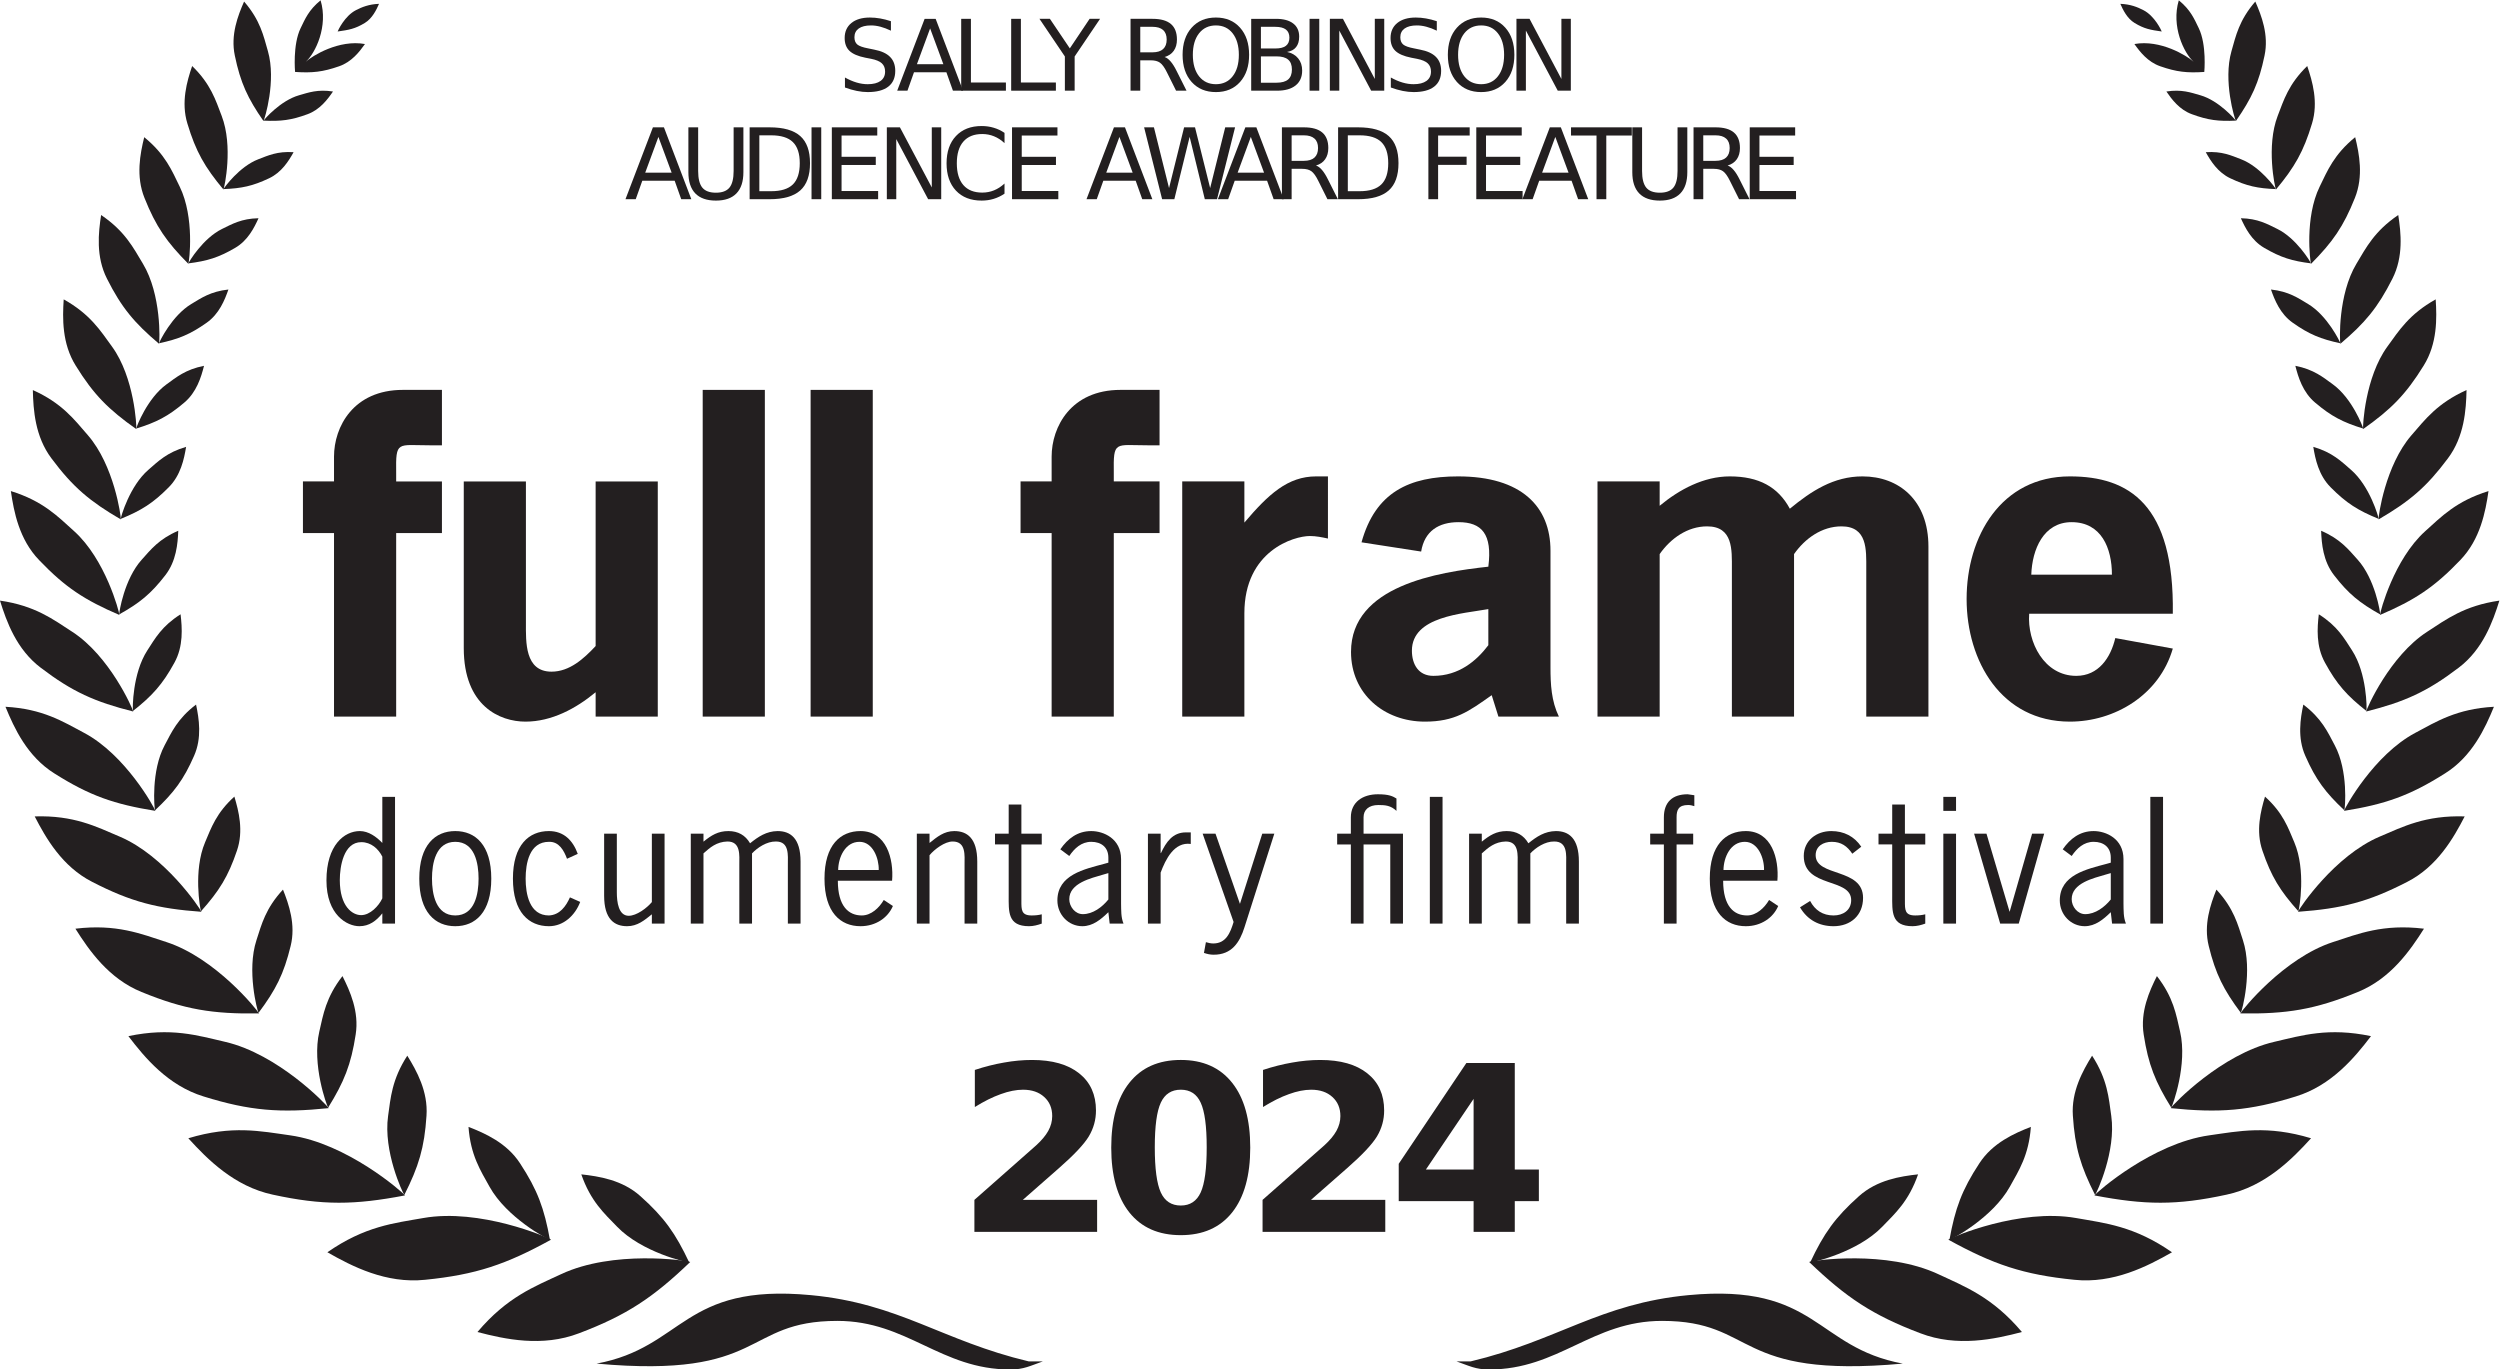 <?xml version="1.0" encoding="UTF-8" standalone="no"?>
<!-- Created with Inkscape (http://www.inkscape.org/) -->
<svg xmlns:inkscape="http://www.inkscape.org/namespaces/inkscape" xmlns:sodipodi="http://sodipodi.sourceforge.net/DTD/sodipodi-0.dtd" xmlns="http://www.w3.org/2000/svg" xmlns:svg="http://www.w3.org/2000/svg" version="1.1" id="svg2" width="338.08" height="185.2" viewBox="0 0 338.08 185.2" sodipodi:docname="2024_Laurel_AudienceAwardFeature.eps">
  <defs id="defs6"></defs>
  <g id="g8" inkscape:groupmode="layer" inkscape:label="ink_ext_XXXXXX" transform="matrix(1.333,0,0,-1.333,0,185.2)">
    <g id="g10" transform="scale(0.1)">
      <path d="M 448.344,848.535 H 401.91 V 662.363 h -63.058 v 186.172 h -31.524 v 52.403 h 31.524 v 25.136 c 0,30.246 19.601,67.735 69.875,67.735 h 39.617 V 937.578 H 436.84 c -34.082,0 -35.36,5.11 -34.93,-28.113 v -8.527 h 46.434 v -52.403" style="fill:#231f20;fill-opacity:1;fill-rule:nonzero;stroke:none" id="path12"></path>
      <path d="m 604.262,687.07 c -20.024,-16.609 -44.735,-29.812 -71.149,-29.812 -25.988,0 -62.625,15.762 -62.625,74.551 v 169.129 h 63.051 V 757.375 c 0,-19.18 -1.277,-49.426 25.988,-49.426 18.321,0 32.801,13.203 44.735,25.989 v 167 h 63.047 V 662.363 h -63.047 v 24.707" style="fill:#231f20;fill-opacity:1;fill-rule:nonzero;stroke:none" id="path14"></path>
      <path d="m 775.934,662.363 h -63.051 v 331.446 h 63.051 V 662.363" style="fill:#231f20;fill-opacity:1;fill-rule:nonzero;stroke:none" id="path16"></path>
      <path d="M 885.41,662.363 H 822.359 V 993.809 H 885.41 V 662.363" style="fill:#231f20;fill-opacity:1;fill-rule:nonzero;stroke:none" id="path18"></path>
      <path d="m 1176.36,848.535 h -46.43 V 662.363 h -63.06 v 186.172 h -31.52 v 52.403 h 31.52 v 25.136 c 0,30.246 19.6,67.735 69.87,67.735 h 39.62 v -56.231 h -11.5 c -34.08,0 -35.36,5.11 -34.93,-28.113 v -8.527 h 46.43 v -52.403" style="fill:#231f20;fill-opacity:1;fill-rule:nonzero;stroke:none" id="path20"></path>
      <path d="m 1262.41,859.191 c 24.28,28.543 43.88,46.864 72.84,46.864 h 11.94 V 843 c -5.97,1.277 -11.94,2.559 -18.32,2.559 -16.19,0 -66.46,-14.914 -66.46,-78.391 V 662.363 h -63.05 v 238.575 h 63.05 v -41.747" style="fill:#231f20;fill-opacity:1;fill-rule:nonzero;stroke:none" id="path22"></path>
      <path d="m 1509.91,771.426 c -25.98,-4.688 -77.54,-7.235 -77.54,-42.176 0,-14.055 6.82,-25.559 21.73,-25.559 25.99,0 43.88,15.332 55.81,31.094 z m 3.41,-87.332 c -23.44,-16.614 -37.49,-26.836 -67.74,-26.836 -41.32,0 -74.98,28.113 -74.98,70.711 0,67.316 88.61,80.949 139.31,86.484 4.26,33.235 -6.81,45.168 -30.25,45.168 -20.02,0 -34.5,-8.957 -37.91,-29.824 l -60.5,9.375 c 14.06,50.691 48.14,66.883 97.99,66.883 64.32,0 93.72,-30.672 93.72,-75.41 V 712.207 c 0,-17.039 0.85,-34.082 8.52,-49.844 h -61.34 l -6.82,21.731" style="fill:#231f20;fill-opacity:1;fill-rule:nonzero;stroke:none" id="path24"></path>
      <path d="m 1683.72,876.23 c 20.02,16.614 44.73,29.825 71.14,29.825 29.4,0 49,-10.653 60.92,-32.801 21.73,17.891 44.31,32.801 73.71,32.801 37.06,0 66.89,-24.285 66.89,-71.153 V 662.363 h -63.06 v 150.391 c 0,18.742 1.28,42.598 -25.14,42.598 -20.02,0 -37.06,-12.352 -48.13,-28.114 V 662.363 h -63.06 v 150.391 c 0,18.742 1.28,42.598 -25.13,42.598 -20.02,0 -37.07,-12.352 -48.14,-28.114 V 662.363 h -63.06 v 238.575 h 63.06 V 876.23" style="fill:#231f20;fill-opacity:1;fill-rule:nonzero;stroke:none" id="path26"></path>
      <path d="m 2142.53,806.359 c 0,26.844 -10.65,53.262 -40.9,53.262 -28.54,0 -40.05,-27.695 -40.9,-53.262 z m -83.94,-39.621 c -2.13,-28.965 15.35,-63.047 47.72,-63.047 22.59,0 34.94,18.321 39.63,38.34 l 58.36,-10.652 c -13.64,-47.285 -59.22,-74.121 -104.38,-74.121 -69.44,0 -104.8,61.347 -104.8,124.394 0,63.477 34.94,124.403 104.8,124.403 60.07,0 106.09,-28.543 104.38,-139.317 h -145.71" style="fill:#231f20;fill-opacity:1;fill-rule:nonzero;stroke:none" id="path28"></path>
      <path d="m 387.867,520.285 c -3.965,7.93 -11.402,14.707 -21.32,14.707 -18.012,0 -21.813,-24.785 -21.813,-38.508 0,-26.765 12.727,-35.527 21.653,-35.527 9.086,0 17.847,9.258 21.48,17.023 z m 0,60.645 h 12.891 V 452.363 h -12.891 v 10.41 c -6.113,-7.597 -13.219,-13.054 -23.301,-13.054 -12.394,0 -33.378,11.406 -33.378,46.445 0,35.859 18.175,50.066 33.875,50.066 8.761,0 16.855,-5.781 22.804,-12.058 v 46.758" style="fill:#231f20;fill-opacity:1;fill-rule:nonzero;stroke:none" id="path30"></path>
      <path d="m 485.512,497.98 c 0,15.528 -3.797,37.344 -23.633,37.344 -19.828,0 -23.625,-21.816 -23.625,-37.344 0,-15.539 3.797,-37.355 23.625,-37.355 19.836,0 23.633,21.816 23.633,37.355 z m -60.153,0 c 0,34.208 16.2,48.25 36.52,48.25 20.328,0 36.523,-14.042 36.523,-48.25 0,-34.21 -16.195,-48.261 -36.523,-48.261 -20.32,0 -36.52,14.051 -36.52,48.261" style="fill:#231f20;fill-opacity:1;fill-rule:nonzero;stroke:none" id="path32"></path>
      <path d="m 575.23,518.137 c -3.14,8.426 -8.097,17.519 -18.343,17.187 -19.832,0 -23.629,-21.816 -23.629,-37.344 0,-15.539 3.797,-37.355 23.629,-37.355 11.074,0.5 17.351,9.426 21.316,18.352 l 10.41,-4.629 c -5.289,-13.887 -17.019,-24.629 -31.726,-24.629 -20.328,0 -36.52,14.051 -36.52,48.261 0,34.208 16.192,48.25 36.52,48.25 15.039,0 24.289,-9.421 29.25,-23.132 l -10.907,-4.961" style="fill:#231f20;fill-opacity:1;fill-rule:nonzero;stroke:none" id="path34"></path>
      <path d="m 661.309,543.586 h 12.89 v -91.223 h -12.89 v 9.426 c -7.602,-6.113 -14.707,-12.07 -25.118,-12.07 -12.89,0 -23.3,7.109 -23.3,30.906 v 62.961 h 12.886 v -59.66 c 0,-9.578 1.657,-23.633 12.067,-23.633 7.933,0 18.344,7.773 23.465,13.887 v 69.406" style="fill:#231f20;fill-opacity:1;fill-rule:nonzero;stroke:none" id="path36"></path>
      <path d="m 713.676,452.363 h -12.883 v 91.223 h 12.883 v -8.098 c 7.933,6.446 14.715,10.742 25.289,10.742 9.746,0 17.183,-4.128 21.976,-12.39 8.43,6.777 16.524,12.226 27.926,12.39 12.891,0 23.301,-7.109 23.301,-30.906 v -62.961 h -12.887 v 59.66 c 0,9.59 1.653,23.633 -12.062,23.633 -9.422,0.164 -18.84,-6.281 -24.293,-12.062 v -71.231 h -12.891 v 59.66 c 0,9.59 1.649,23.633 -12.066,23.633 -11.071,-0.332 -17.68,-6.113 -24.293,-12.062 v -71.231" style="fill:#231f20;fill-opacity:1;fill-rule:nonzero;stroke:none" id="path38"></path>
      <path d="m 891.465,506.738 c 0.328,11.731 -5.953,28.586 -19.5,28.586 -14.543,0 -21.481,-15.703 -21.649,-28.586 z m -41.481,-10.906 c 0,-26.113 11.075,-35.207 24.293,-35.207 9.586,0 17.68,7.773 22.309,15.703 l 9.254,-6.113 c -4.957,-11.738 -17.188,-20.496 -32.887,-20.496 -20.32,0 -36.515,14.051 -36.515,48.261 0,34.208 16.195,48.25 36.515,48.25 26.277,0 33.879,-28.093 32.063,-50.398 h -55.032" style="fill:#231f20;fill-opacity:1;fill-rule:nonzero;stroke:none" id="path40"></path>
      <path d="m 943.004,452.363 h -12.887 v 91.223 h 12.887 v -9.414 c 7.601,6.113 14.711,12.058 25.121,12.058 12.887,0 23.301,-7.109 23.301,-30.906 v -62.961 h -12.891 v 59.66 c 0,9.59 1.653,23.633 -12.066,23.633 -7.93,0 -18.34,-7.765 -23.465,-13.886 v -69.407" style="fill:#231f20;fill-opacity:1;fill-rule:nonzero;stroke:none" id="path42"></path>
      <path d="m 1036.19,543.586 h 20.66 v -10.91 h -20.66 v -57.344 c 0,-8.914 -0.16,-14.707 10.42,-14.707 3.63,0 7.1,0.332 10.24,1.164 v -9.426 c -4.13,-1.484 -8.43,-2.644 -12.89,-2.644 -21.81,0 -20.65,14.715 -20.65,31.406 v 51.551 h -13.89 v 10.91 h 13.89 v 29.578 h 12.88 v -29.578" style="fill:#231f20;fill-opacity:1;fill-rule:nonzero;stroke:none" id="path44"></path>
      <path d="m 1119.31,502.109 c -12.23,-3.64 -34.54,-8.593 -34.54,-24.949 0,-7.609 5.95,-15.207 13.71,-15.207 10.25,0 19.67,7.102 25.95,14.875 v 26.766 z m 6.44,-49.746 -1.32,11.575 c -7.44,-7.278 -15.7,-14.219 -26.44,-14.219 -14.05,0 -25.28,11.738 -25.28,26.113 0,26.113 27.43,31.727 47.59,37.188 l 4.13,1.152 v 5.125 c 0,10.41 -7.11,16.027 -17.35,16.027 -10.08,0 -17.03,-6.613 -22.31,-14.375 l -9.09,6.778 c 7.6,10.898 17.51,18.503 31.4,18.503 12.39,0 30.24,-7.605 30.24,-28.425 v -45.274 c 0.16,-6.777 -0.17,-13.722 2.47,-20.168 h -14.04" style="fill:#231f20;fill-opacity:1;fill-rule:nonzero;stroke:none" id="path46"></path>
      <path d="m 1177.46,523.918 h 0.33 c 5.12,10.906 11.73,20.984 25.28,20.984 h 4.96 v -11.726 c -16.86,2.312 -25.62,-15.86 -30.57,-29.082 v -51.731 h -12.89 v 91.223 h 12.89 v -19.668" style="fill:#231f20;fill-opacity:1;fill-rule:nonzero;stroke:none" id="path48"></path>
      <path d="m 1262.55,448.73 c -4.96,-15.703 -13.05,-27.929 -31.23,-27.929 -3.63,0 -6.45,0.664 -9.92,1.816 l 1.99,10.91 c 2.31,-0.664 4.79,-1.32 7.44,-1.32 13.05,0 17.34,10.91 20.65,21.809 l -31.4,89.57 h 13.05 l 24.79,-71.223 22.64,71.223 h 12.23 l -30.24,-94.856" style="fill:#231f20;fill-opacity:1;fill-rule:nonzero;stroke:none" id="path50"></path>
      <path d="m 1423.31,452.363 h -12.89 v 80.313 h -27.1 v -80.313 h -12.89 v 80.313 h -13.89 v 10.91 h 13.89 v 16.523 c 0,15.536 12.06,23.465 27.43,23.465 11.24,0 15.04,-1.98 18.84,-4.297 v -12.558 c -5.78,5.461 -11.24,5.949 -18.34,5.949 -9.76,0 -15.04,-4.953 -15.04,-12.395 v -16.687 h 39.99 v -91.223" style="fill:#231f20;fill-opacity:1;fill-rule:nonzero;stroke:none" id="path52"></path>
      <path d="m 1463.45,452.363 h -12.89 V 580.93 h 12.89 V 452.363" style="fill:#231f20;fill-opacity:1;fill-rule:nonzero;stroke:none" id="path54"></path>
      <path d="m 1503.27,452.363 h -12.89 v 91.223 h 12.89 v -8.098 c 7.93,6.446 14.71,10.742 25.28,10.742 9.76,0 17.19,-4.128 21.99,-12.39 8.42,6.777 16.52,12.226 27.93,12.39 12.89,0 23.3,-7.109 23.3,-30.906 v -62.961 h -12.89 v 59.66 c 0,9.59 1.65,23.633 -12.07,23.633 -9.42,0.164 -18.84,-6.281 -24.29,-12.062 v -71.231 h -12.89 v 59.66 c 0,9.59 1.65,23.633 -12.06,23.633 -11.08,-0.332 -17.69,-6.113 -24.3,-12.062 v -71.231" style="fill:#231f20;fill-opacity:1;fill-rule:nonzero;stroke:none" id="path56"></path>
      <path d="m 1717.73,532.676 h -16.85 v -80.313 h -12.89 v 80.313 h -13.89 v 10.91 h 13.89 v 16.523 c 0,15.536 8.76,23.465 24.12,23.465 l 6.78,-0.984 v -11.074 c -1.99,0.664 -4.13,1.152 -6.28,1.152 -9.75,0 -11.73,-4.953 -11.73,-12.395 v -16.687 h 16.85 v -10.91" style="fill:#231f20;fill-opacity:1;fill-rule:nonzero;stroke:none" id="path58"></path>
      <path d="m 1789.6,506.738 c 0.33,11.731 -5.95,28.586 -19.49,28.586 -14.55,0 -21.49,-15.703 -21.65,-28.586 z m -41.47,-10.906 c 0,-26.113 11.07,-35.207 24.29,-35.207 9.58,0 17.68,7.773 22.31,15.703 l 9.25,-6.113 c -4.96,-11.738 -17.18,-20.496 -32.89,-20.496 -20.32,0 -36.52,14.051 -36.52,48.261 0,34.208 16.2,48.25 36.52,48.25 26.28,0 33.88,-28.093 32.06,-50.398 h -55.02" style="fill:#231f20;fill-opacity:1;fill-rule:nonzero;stroke:none" id="path60"></path>
      <path d="m 1879.15,523.262 c -5.12,7.597 -11.23,12.062 -20.82,12.062 -8.43,0 -16.36,-4.297 -16.36,-13.554 0,-22.305 48.09,-12.559 48.09,-43.293 0,-17.852 -12.73,-28.758 -29.91,-28.758 -14.71,0 -26.61,6.445 -34.05,19.168 l 10.25,6.445 c 4.96,-9.414 12.89,-14.707 23.8,-14.707 9.42,0 17.85,5.129 17.85,15.539 0,22.969 -48.09,12.059 -48.09,44.785 0,15.692 12.88,25.281 27.92,25.281 12.73,0 23.3,-5.292 30.41,-15.867 l -9.09,-7.101" style="fill:#231f20;fill-opacity:1;fill-rule:nonzero;stroke:none" id="path62"></path>
      <path d="m 1932.52,543.586 h 20.65 v -10.91 h -20.65 v -57.344 c 0,-8.914 -0.17,-14.707 10.41,-14.707 3.63,0 7.1,0.332 10.24,1.164 v -9.426 c -4.13,-1.484 -8.42,-2.644 -12.89,-2.644 -21.81,0 -20.65,14.715 -20.65,31.406 v 51.551 h -13.89 v 10.91 h 13.89 v 29.578 h 12.89 v -29.578" style="fill:#231f20;fill-opacity:1;fill-rule:nonzero;stroke:none" id="path64"></path>
      <path d="m 1984.39,452.363 h -12.89 v 91.223 h 12.89 z m 0,114.356 h -12.89 v 14.211 h 12.89 v -14.211" style="fill:#231f20;fill-opacity:1;fill-rule:nonzero;stroke:none" id="path66"></path>
      <path d="m 2048.01,452.363 h -18.84 l -26.45,91.223 h 12.56 l 23.47,-79.316 22.81,79.316 h 12.23 l -25.78,-91.223" style="fill:#231f20;fill-opacity:1;fill-rule:nonzero;stroke:none" id="path68"></path>
      <path d="m 2136.24,502.109 c -12.23,-3.64 -34.53,-8.593 -34.53,-24.949 0,-7.609 5.95,-15.207 13.71,-15.207 10.24,0 19.67,7.102 25.95,14.875 v 26.766 z m 6.45,-49.746 -1.32,11.575 c -7.44,-7.278 -15.71,-14.219 -26.45,-14.219 -14.04,0 -25.28,11.738 -25.28,26.113 0,26.113 27.43,31.727 47.6,37.188 l 4.13,1.152 v 5.125 c 0,10.41 -7.11,16.027 -17.36,16.027 -10.07,0 -17.02,-6.613 -22.3,-14.375 l -9.09,6.778 c 7.59,10.898 17.52,18.503 31.39,18.503 12.4,0 30.25,-7.605 30.25,-28.425 v -45.274 c 0.16,-6.777 -0.17,-13.722 2.48,-20.168 h -14.05" style="fill:#231f20;fill-opacity:1;fill-rule:nonzero;stroke:none" id="path70"></path>
      <path d="M 2194.39,452.363 H 2181.5 V 580.93 h 12.89 V 452.363" style="fill:#231f20;fill-opacity:1;fill-rule:nonzero;stroke:none" id="path72"></path>
      <g id="g74" transform="scale(10)">
        <g aria-label="SALLY ROBINSON AUDIENCE AWARD FEATURE" transform="matrix(1,0,0,-1,85.032,129.734)" id="text80" style="font-size:10px;font-family:NewsGothicStd;-inkscape-font-specification:NewsGothicStd;fill:#231f20">
          <path d="m 5.352,-7.051 v 0.962 Q 4.79,-6.357 4.292,-6.489 3.794,-6.621 3.33,-6.621 q -0.806,0 -1.245,0.312 -0.435,0.312 -0.435,0.889 0,0.483 0.288,0.732 0.293,0.244 1.104,0.396 l 0.596,0.122 q 1.104,0.21 1.626,0.742 0.527,0.527 0.527,1.416 0,1.06 -0.713,1.606 -0.708,0.547 -2.08,0.547 -0.518,0 -1.104,-0.117 -0.581,-0.117 -1.206,-0.347 V -1.338 q 0.601,0.337 1.177,0.508 0.576,0.171 1.133,0.171 0.845,0 1.304,-0.332 0.459,-0.332 0.459,-0.947 0,-0.537 -0.332,-0.84 -0.327,-0.303 -1.079,-0.454 l -0.601,-0.117 q -1.104,-0.22 -1.597,-0.688 -0.493,-0.469 -0.493,-1.304 0,-0.967 0.679,-1.523 0.684,-0.557 1.88,-0.557 0.513,0 1.045,0.093 0.532,0.093 1.089,0.278 z" id="path220"></path>
          <path d="M 9.328,-6.318 7.99,-2.69 h 2.681 z M 8.771,-7.29 H 9.889 L 12.668,0 h -1.025 L 10.978,-1.87 H 7.692 L 7.028,0 H 5.988 Z" id="path222"></path>
          <path d="m 12.481,-7.29 h 0.986 v 6.46 h 3.55 V 0 h -4.536 z" id="path224"></path>
          <path d="m 17.551,-7.29 h 0.986 v 6.46 h 3.55 V 0 h -4.536 z" id="path226"></path>
          <path d="m 20.42,-7.29 h 1.06 l 2.021,2.998 2.007,-2.998 h 1.06 l -2.578,3.818 V 0 h -0.991 v -3.472 z" id="path228"></path>
          <path d="m 33.118,-3.418 q 0.317,0.107 0.615,0.459 0.303,0.352 0.605,0.967 L 35.34,0 H 34.28 L 33.348,-1.87 Q 32.986,-2.603 32.644,-2.842 32.308,-3.081 31.722,-3.081 H 30.647 V 0 h -0.986 v -7.29 h 2.227 q 1.25,0 1.865,0.522 0.615,0.522 0.615,1.577 0,0.688 -0.322,1.143 -0.317,0.454 -0.928,0.63 z m -2.471,-3.062 v 2.588 h 1.24 q 0.713,0 1.074,-0.327 0.366,-0.332 0.366,-0.972 0,-0.64 -0.366,-0.962 -0.361,-0.327 -1.074,-0.327 z" id="path230"></path>
          <path d="m 38.32,-6.621 q -1.074,0 -1.709,0.801 -0.63,0.801 -0.63,2.183 0,1.377 0.63,2.178 0.635,0.801 1.709,0.801 1.074,0 1.699,-0.801 0.63,-0.801 0.63,-2.178 0,-1.382 -0.63,-2.183 -0.625,-0.801 -1.699,-0.801 z m 0,-0.801 q 1.533,0 2.451,1.03 0.918,1.025 0.918,2.754 0,1.724 -0.918,2.754 -0.918,1.025 -2.451,1.025 -1.538,0 -2.461,-1.025 -0.918,-1.025 -0.918,-2.754 0,-1.729 0.918,-2.754 0.923,-1.03 2.461,-1.03 z" id="path232"></path>
          <path d="m 42.887,-3.481 v 2.671 h 1.582 q 0.796,0 1.177,-0.327 0.386,-0.332 0.386,-1.011 0,-0.684 -0.386,-1.006 -0.381,-0.327 -1.177,-0.327 z m 0,-2.998 v 2.197 h 1.46 q 0.723,0 1.074,-0.269 0.356,-0.273 0.356,-0.83 0,-0.552 -0.356,-0.825 -0.352,-0.273 -1.074,-0.273 z m -0.986,-0.811 h 2.52 q 1.128,0 1.738,0.469 0.61,0.469 0.61,1.333 0,0.669 -0.312,1.064 -0.312,0.396 -0.918,0.493 0.728,0.156 1.128,0.654 0.405,0.493 0.405,1.235 0,0.977 -0.664,1.509 Q 45.744,0 44.518,0 h -2.617 z" id="path234"></path>
          <path d="m 47.821,-7.29 h 0.986 V 0 h -0.986 z" id="path236"></path>
          <path d="m 49.881,-7.29 h 1.328 l 3.232,6.099 v -6.099 h 0.957 V 0 H 54.071 L 50.838,-6.099 V 0 h -0.957 z" id="path238"></path>
          <path d="m 60.731,-7.051 v 0.962 q -0.562,-0.269 -1.06,-0.4 -0.498,-0.132 -0.962,-0.132 -0.806,0 -1.245,0.312 -0.435,0.312 -0.435,0.889 0,0.483 0.288,0.732 0.293,0.244 1.104,0.396 l 0.596,0.122 q 1.104,0.21 1.626,0.742 0.527,0.527 0.527,1.416 0,1.06 -0.713,1.606 -0.708,0.547 -2.08,0.547 -0.518,0 -1.104,-0.117 -0.581,-0.117 -1.206,-0.347 V -1.338 q 0.601,0.337 1.177,0.508 0.576,0.171 1.133,0.171 0.845,0 1.304,-0.332 0.459,-0.332 0.459,-0.947 0,-0.537 -0.332,-0.84 -0.327,-0.303 -1.079,-0.454 l -0.601,-0.117 q -1.104,-0.22 -1.597,-0.688 -0.493,-0.469 -0.493,-1.304 0,-0.967 0.679,-1.523 0.684,-0.557 1.88,-0.557 0.513,0 1.045,0.093 0.532,0.093 1.089,0.278 z" id="path240"></path>
          <path d="m 65.23,-6.621 q -1.074,0 -1.709,0.801 -0.63,0.801 -0.63,2.183 0,1.377 0.63,2.178 0.635,0.801 1.709,0.801 1.074,0 1.699,-0.801 0.63,-0.801 0.63,-2.178 0,-1.382 -0.63,-2.183 -0.625,-0.801 -1.699,-0.801 z m 0,-0.801 q 1.533,0 2.451,1.03 0.918,1.025 0.918,2.754 0,1.724 -0.918,2.754 -0.918,1.025 -2.451,1.025 -1.538,0 -2.461,-1.025 -0.918,-1.025 -0.918,-2.754 0,-1.729 0.918,-2.754 0.923,-1.03 2.461,-1.03 z" id="path242"></path>
          <path d="m 68.811,-7.29 h 1.328 l 3.232,6.099 v -6.099 h 0.957 V 0 H 73.001 L 69.768,-6.099 V 0 h -0.957 z" id="path244"></path>
          <path d="m -18.237,4.689 -1.338,3.628 h 2.681 z m -0.557,-0.972 h 1.118 l 2.778,7.29 h -1.025 L -16.586,9.138 h -3.286 L -20.537,11.008 h -1.04 z" id="path246"></path>
          <path d="m -15.196,3.718 h 0.991 v 4.429 q 0,1.172 0.425,1.689 0.425,0.513 1.377,0.513 0.947,0 1.372,-0.513 0.425,-0.518 0.425,-1.689 V 3.718 h 0.991 v 4.551 q 0,1.426 -0.708,2.153 -0.703,0.728 -2.08,0.728 -1.382,0 -2.09,-0.728 -0.703,-0.728 -0.703,-2.153 z" id="path248"></path>
          <path d="m -7.997,4.528 v 5.669 h 1.191 q 1.509,0 2.207,-0.684 0.703,-0.684 0.703,-2.158 0,-1.465 -0.703,-2.144 Q -5.297,4.528 -6.806,4.528 Z M -8.983,3.718 h 2.026 q 2.119,0 3.11,0.884 0.991,0.879 0.991,2.754 0,1.885 -0.996,2.769 -0.996,0.884 -3.105,0.884 h -2.026 z" id="path250"></path>
          <path d="m -2.703,3.718 h 0.986 V 11.008 h -0.986 z" id="path252"></path>
          <path d="M -0.643,3.718 H 3.966 V 4.548 H 0.343 V 6.706 H 3.815 V 7.536 H 0.343 V 10.178 H 4.054 V 11.008 h -4.697 z" id="path254"></path>
          <path d="m 4.937,3.718 h 1.328 L 9.497,9.816 V 3.718 H 10.454 V 11.008 H 9.126 L 5.894,4.909 V 11.008 H 4.937 Z" id="path256"></path>
          <path d="m 16.876,4.279 v 1.04 Q 16.378,4.855 15.811,4.626 15.25,4.396 14.615,4.396 q -1.25,0 -1.914,0.767 -0.664,0.762 -0.664,2.207 0,1.44 0.664,2.207 0.664,0.762 1.914,0.762 0.635,0 1.196,-0.229 0.566,-0.229 1.064,-0.693 v 1.03 q -0.518,0.352 -1.099,0.527 -0.576,0.176 -1.221,0.176 -1.655,0 -2.607,-1.011 -0.952,-1.016 -0.952,-2.769 0,-1.758 0.952,-2.769 0.952,-1.016 2.607,-1.016 0.654,0 1.23,0.176 0.581,0.171 1.089,0.518 z" id="path258"></path>
          <path d="m 17.637,3.718 h 4.609 v 0.83 h -3.623 v 2.158 h 3.472 v 0.83 h -3.472 v 2.642 h 3.711 V 11.008 h -4.697 z" id="path260"></path>
          <path d="m 28.533,4.689 -1.338,3.628 h 2.681 z M 27.977,3.718 h 1.118 L 31.873,11.008 H 30.848 L 30.184,9.138 H 26.898 L 26.233,11.008 h -1.04 z" id="path262"></path>
          <path d="m 31.037,3.718 h 0.996 l 1.533,6.162 1.528,-6.162 h 1.108 L 37.737,9.88 39.265,3.718 h 1.001 L 38.435,11.008 H 37.195 L 35.656,4.68 34.104,11.008 h -1.24 z" id="path264"></path>
          <path d="m 41.863,4.689 -1.338,3.628 h 2.681 z M 41.307,3.718 h 1.118 L 45.203,11.008 H 44.178 L 43.514,9.138 H 40.228 L 39.563,11.008 h -1.04 z" id="path266"></path>
          <path d="m 48.474,7.59 q 0.317,0.107 0.615,0.459 0.303,0.352 0.605,0.967 L 50.695,11.008 h -1.06 L 48.703,9.138 Q 48.342,8.405 48,8.166 47.663,7.927 47.077,7.927 H 46.003 V 11.008 H 45.017 V 3.718 h 2.227 q 1.25,0 1.865,0.522 0.615,0.522 0.615,1.577 0,0.688 -0.322,1.143 -0.317,0.454 -0.928,0.63 z M 46.003,4.528 v 2.588 h 1.24 q 0.713,0 1.074,-0.327 0.366,-0.332 0.366,-0.972 0,-0.64 -0.366,-0.962 Q 47.956,4.528 47.243,4.528 Z" id="path268"></path>
          <path d="m 51.703,4.528 v 5.669 h 1.191 q 1.509,0 2.207,-0.684 0.703,-0.684 0.703,-2.158 0,-1.465 -0.703,-2.144 Q 54.403,4.528 52.894,4.528 Z M 50.717,3.718 h 2.026 q 2.119,0 3.11,0.884 0.991,0.879 0.991,2.754 0,1.885 -0.996,2.769 -0.996,0.884 -3.105,0.884 h -2.026 z" id="path270"></path>
          <path d="M 59.877,3.718 H 64.066 V 4.548 H 60.863 V 6.696 H 63.754 V 7.526 H 60.863 V 11.008 h -0.986 z" id="path272"></path>
          <path d="m 64.737,3.718 h 4.609 v 0.83 h -3.623 v 2.158 h 3.472 v 0.83 h -3.472 V 10.178 H 69.434 V 11.008 h -4.697 z" id="path274"></path>
          <path d="m 72.753,4.689 -1.338,3.628 h 2.681 z M 72.197,3.718 h 1.118 l 2.778,7.29 h -1.025 L 74.404,9.138 H 71.118 L 70.453,11.008 h -1.04 z" id="path276"></path>
          <path d="m 74.346,3.718 h 6.167 V 4.548 H 77.925 V 11.008 H 76.934 V 4.548 h -2.588 z" id="path278"></path>
          <path d="m 80.564,3.718 h 0.991 v 4.429 q 0,1.172 0.425,1.689 0.425,0.513 1.377,0.513 0.947,0 1.372,-0.513 Q 85.154,9.318 85.154,8.146 V 3.718 h 0.991 v 4.551 q 0,1.426 -0.708,2.153 -0.703,0.728 -2.08,0.728 -1.382,0 -2.09,-0.728 -0.703,-0.728 -0.703,-2.153 z" id="path280"></path>
          <path d="m 90.234,7.59 q 0.317,0.107 0.615,0.459 0.303,0.352 0.605,0.967 L 92.455,11.008 H 91.396 L 90.463,9.138 Q 90.102,8.405 89.76,8.166 89.423,7.927 88.837,7.927 H 87.763 V 11.008 H 86.777 V 3.718 h 2.227 q 1.25,0 1.865,0.522 0.615,0.522 0.615,1.577 0,0.688 -0.322,1.143 -0.317,0.454 -0.928,0.63 z M 87.763,4.528 v 2.588 h 1.24 q 0.713,0 1.074,-0.327 0.366,-0.332 0.366,-0.972 0,-0.64 -0.366,-0.962 -0.361,-0.327 -1.074,-0.327 z" id="path282"></path>
          <path d="m 92.477,3.718 h 4.609 v 0.83 h -3.623 v 2.158 h 3.472 v 0.83 h -3.472 v 2.642 h 3.711 V 11.008 h -4.697 z" id="path284"></path>
        </g>
      </g>
      <path d="m 410.813,176.602 c -2.852,3.789 -58.926,52.859 -116.465,60.957 -29.875,4.179 -58.723,10.492 -103.301,-2.969 19.383,-21.352 46.719,-48.899 85.601,-57.192 50.911,-11.089 83.149,-10.539 134.165,-0.796" style="fill:#231f20;fill-opacity:1;fill-rule:evenodd;stroke:none" id="path82"></path>
      <path d="m 410.176,177.109 c -1.778,2.34 -21.485,44.27 -16.465,80.039 2.617,18.571 3.789,36.872 19.473,61.223 9.445,-15.242 21.211,-36.301 19.492,-60.949 -2.078,-32.32 -7.93,-51.492 -22.5,-80.313" style="fill:#231f20;fill-opacity:1;fill-rule:evenodd;stroke:none" id="path84"></path>
      <path d="m 333.438,265.141 c -2.383,3.828 -51.387,54.898 -105.176,67.3 -27.918,6.469 -54.688,14.821 -98.008,5.75 16.582,-21.8 40.168,-50.121 76.289,-61.191 47.246,-14.711 77.805,-16.879 126.895,-11.859" style="fill:#231f20;fill-opacity:1;fill-rule:evenodd;stroke:none" id="path86"></path>
      <path d="m 332.871,265.66 c -1.484,2.391 -16.66,43.68 -8.945,77.11 4.004,17.359 6.633,34.589 23.496,56.343 7.668,-15.222 17.07,-36.101 13.406,-59.304 -4.656,-30.43 -11.765,-48.09 -27.957,-74.149" style="fill:#231f20;fill-opacity:1;fill-rule:evenodd;stroke:none" id="path88"></path>
      <path d="m 262.734,361.23 c -1.933,3.809 -44.089,56.211 -93.957,72.422 -25.886,8.399 -50.535,18.547 -92.273,13.547 13.879,-22.011 33.855,-50.773 67.129,-64.23 43.496,-17.848 72.234,-22.418 119.101,-21.739" style="fill:#231f20;fill-opacity:1;fill-rule:evenodd;stroke:none" id="path90"></path>
      <path d="m 262.246,361.781 c -1.199,2.367 -12.156,42.711 -2.09,73.707 5.242,16.106 9.141,32.188 26.914,51.367 5.996,-15.019 13.164,-35.585 7.774,-57.226 -6.914,-28.418 -15.125,-44.52 -32.598,-67.848" style="fill:#231f20;fill-opacity:1;fill-rule:evenodd;stroke:none" id="path92"></path>
      <path d="m 204.336,464.336 c -1.523,3.75 -37.07,56.828 -82.93,76.285 -23.808,10.129 -46.289,21.746 -86.203,20.492 11.32,-21.992 27.844,-50.859 58.215,-66.367 39.687,-20.488 66.504,-27.187 110.918,-30.41" style="fill:#231f20;fill-opacity:1;fill-rule:evenodd;stroke:none" id="path94"></path>
      <path d="m 203.926,464.883 c -0.946,2.344 -7.981,41.426 4.121,69.933 6.289,14.813 11.328,29.715 29.719,46.383 4.429,-14.722 9.507,-34.758 2.625,-54.804 -8.907,-26.305 -18.008,-40.887 -36.465,-61.512" style="fill:#231f20;fill-opacity:1;fill-rule:evenodd;stroke:none" id="path96"></path>
      <path d="m 157.598,566.727 c -1.121,3.683 -30.371,56.867 -72.16,79.082 C 63.75,657.355 43.43,670.227 5.547,672.332 14.434,650.586 27.688,621.891 55.145,604.723 91.016,582.035 115.84,573.465 157.598,566.727" style="fill:#231f20;fill-opacity:1;fill-rule:evenodd;stroke:none" id="path98"></path>
      <path d="m 157.258,567.281 c -0.703,2.293 -4.113,39.875 9.695,65.844 7.168,13.492 13.164,27.184 31.953,41.445 2.989,-14.297 6.133,-33.691 -2.051,-52.082 -10.605,-24.172 -20.417,-37.203 -39.597,-55.207" style="fill:#231f20;fill-opacity:1;fill-rule:evenodd;stroke:none" id="path100"></path>
      <path d="m 135.156,667.508 c -0.761,3.582 -24.043,56.328 -61.75,80.816 C 53.828,761.035 35.664,774.898 0,780.027 6.609,758.723 16.777,730.477 41.34,711.934 73.406,687.512 96.191,677.352 135.156,667.508" style="fill:#231f20;fill-opacity:1;fill-rule:evenodd;stroke:none" id="path102"></path>
      <path d="m 134.871,668.063 c -0.476,2.23 -0.594,38.078 14.633,61.511 7.898,12.18 14.715,24.633 33.68,36.574 1.621,-13.781 3,-32.386 -6.258,-49.121 -12.043,-21.992 -22.414,-33.515 -42.055,-48.964" style="fill:#231f20;fill-opacity:1;fill-rule:evenodd;stroke:none" id="path104"></path>
      <path d="m 121.113,765.484 c -0.175,3.477 -14.179,56.426 -45.918,85.004 -16.473,14.844 -31.465,30.555 -64.18,40.66 3.047,-20.972 8.387,-48.988 28.68,-70.023 26.457,-27.699 46.32,-40.621 81.418,-55.641" style="fill:#231f20;fill-opacity:1;fill-rule:evenodd;stroke:none" id="path106"></path>
      <path d="m 120.938,766.051 c -0.118,2.164 5.109,35.816 22.871,55.531 9.218,10.266 17.468,20.945 37.031,29.316 -0.508,-13.168 -1.992,-30.832 -13.176,-45.164 -14.559,-18.832 -26.004,-28.121 -46.726,-39.683" style="fill:#231f20;fill-opacity:1;fill-rule:evenodd;stroke:none" id="path108"></path>
      <path d="m 122.59,862.395 c 0.223,3.296 -6.848,54.851 -33.469,85.472 -13.809,15.903 -26.125,32.446 -55.801,45.766 0.449,-20.125 2.227,-47.16 18.926,-69.352 21.746,-29.168 38.984,-43.644 70.344,-61.886" style="fill:#231f20;fill-opacity:1;fill-rule:evenodd;stroke:none" id="path110"></path>
      <path d="m 122.48,862.949 c 0.137,2.047 8.958,33.176 27.989,49.723 9.89,8.586 18.894,17.711 38.32,23.344 -2.012,-12.36 -5.449,-28.848 -17.656,-41.059 -15.906,-16.078 -27.774,-23.496 -48.653,-32.008" style="fill:#231f20;fill-opacity:1;fill-rule:evenodd;stroke:none" id="path112"></path>
      <path d="m 138.242,954.051 c 0.488,3.097 -1.933,52.469 -24.59,83.659 -11.765,16.18 -22.05,32.86 -49.023,47.93 -1.25,-19.09 -1.797,-44.82 12.168,-67.19 18.164,-29.43 33.281,-44.552 61.445,-64.399" style="fill:#231f20;fill-opacity:1;fill-rule:evenodd;stroke:none" id="path114"></path>
      <path d="m 138.184,954.574 c 0.3,1.926 11.218,30.656 30.605,44.75 10.066,7.306 19.356,15.186 38.191,18.906 -2.917,-11.52 -7.546,-26.832 -20.105,-37.378 -16.387,-13.903 -28.223,-19.946 -48.691,-26.278" style="fill:#231f20;fill-opacity:1;fill-rule:evenodd;stroke:none" id="path116"></path>
      <path d="m 161.348,1040.59 c 0.73,2.9 2.519,49.83 -16.348,81.2 -9.785,16.31 -18.137,32.94 -42.422,49.43 -2.754,-17.96 -5.41,-42.27 5.957,-64.61 14.746,-29.34 27.813,-44.9 52.813,-66.02" style="fill:#231f20;fill-opacity:1;fill-rule:evenodd;stroke:none" id="path118"></path>
      <path d="m 161.34,1041.09 c 0.457,1.81 13.172,28.09 32.683,39.82 10.118,6.08 19.563,12.76 37.696,14.73 -3.723,-10.66 -9.356,-24.77 -22.11,-33.73 -16.671,-11.78 -28.379,-16.52 -48.269,-20.82" style="fill:#231f20;fill-opacity:1;fill-rule:evenodd;stroke:none" id="path120"></path>
      <path d="m 191.105,1121.68 c 0.926,2.68 6.5,46.93 -8.742,78.21 -7.929,16.24 -14.453,32.67 -36.054,50.29 -4.114,-16.77 -8.633,-39.56 0.273,-61.64 11.543,-28.99 22.598,-44.81 44.523,-66.86" style="fill:#231f20;fill-opacity:1;fill-rule:evenodd;stroke:none" id="path122"></path>
      <path d="m 191.145,1122.16 c 0.566,1.66 14.773,25.48 34.207,34.97 10.097,4.92 19.582,10.47 36.914,10.83 -4.414,-9.8 -10.918,-22.68 -23.731,-30.09 -16.738,-9.78 -28.222,-13.3 -47.39,-15.71" style="fill:#231f20;fill-opacity:1;fill-rule:evenodd;stroke:none" id="path124"></path>
      <path d="m 226.688,1197.06 c 1.093,2.46 10.042,43.89 -1.805,74.73 -6.145,16.03 -10.957,32.12 -29.949,50.59 -5.278,-15.53 -11.438,-36.73 -4.836,-58.35 8.515,-28.4 17.668,-44.29 36.59,-66.97" style="fill:#231f20;fill-opacity:1;fill-rule:evenodd;stroke:none" id="path126"></path>
      <path d="m 226.758,1197.51 c 0.683,1.53 16.101,22.9 35.281,30.26 9.953,3.82 19.387,8.28 35.813,7.19 -4.961,-8.9 -12.2,-20.56 -24.93,-26.51 -16.66,-7.87 -27.817,-10.24 -46.164,-10.94" style="fill:#231f20;fill-opacity:1;fill-rule:evenodd;stroke:none" id="path128"></path>
      <path d="m 267.313,1266.55 c 1.25,2.24 13.136,40.69 4.484,70.88 -4.492,15.67 -7.715,31.3 -24.16,50.34 -6.27,-14.26 -13.867,-33.8 -9.407,-54.82 5.715,-27.57 13.059,-43.35 29.083,-66.4" style="fill:#231f20;fill-opacity:1;fill-rule:evenodd;stroke:none" id="path130"></path>
      <path d="m 267.422,1266.97 c 0.781,1.4 17.129,20.33 35.898,25.72 9.739,2.79 19.035,6.24 34.493,3.83 -5.45,-8 -13.25,-18.44 -25.801,-23.02 -16.407,-6.07 -27.168,-7.38 -44.59,-6.53" style="fill:#231f20;fill-opacity:1;fill-rule:evenodd;stroke:none" id="path132"></path>
      <path d="m 559.063,131.719 c -3.887,2.703 -72.375,32.043 -129.59,21.953 -29.715,-5.25 -59.09,-8.152 -97.332,-34.742 25.027,-14.309 59.531,-32.059 99.082,-27.918 51.843,5.18 82.332,15.648 127.84,40.707" style="fill:#231f20;fill-opacity:1;fill-rule:evenodd;stroke:none" id="path134"></path>
      <path d="m 557.91,131.5 c -2.832,0.82 -43.808,22.43 -61.328,54.012 -9.094,16.418 -19.18,31.758 -21.289,60.617 16.719,-6.481 38.789,-16.207 52.258,-36.93 17.781,-27.09 24.656,-45.918 30.359,-77.699" style="fill:#231f20;fill-opacity:1;fill-rule:evenodd;stroke:none" id="path136"></path>
      <path d="m 700.254,109.102 c -4.453,1.628 -78.203,12.238 -130.859,-12.313 -27.344,-12.77 -54.961,-23.18 -85.02,-58.758 27.871,-7.352 65.793,-15.551 102.93,-1.312 48.73,18.41 75.468,36.43 112.949,72.383" style="fill:#231f20;fill-opacity:1;fill-rule:evenodd;stroke:none" id="path138"></path>
      <path d="m 699.188,108.609 c -2.95,0.063 -48.114,10.332 -73.211,36.313 -13.028,13.488 -26.739,25.687 -36.258,53.047 17.82,-1.949 41.668,-5.629 60.039,-22.168 24.187,-21.563 35.691,-37.973 49.43,-67.192" style="fill:#231f20;fill-opacity:1;fill-rule:evenodd;stroke:none" id="path140"></path>
      <path d="M 1043.72,8.199 C 955.574,29.141 912.598,66.969 822.598,75.449 692.18,87.738 694.109,22.41 605.203,5.98 777.676,-9.711 753.125,49.309 849.492,49.309 920.469,49.309 954.082,0 1025.05,0 c 13.45,0 20.16,3.73 32.88,8.199 h -14.21" style="fill:#231f20;fill-opacity:1;fill-rule:evenodd;stroke:none" id="path142"></path>
      <path d="m 299.355,1316.36 c 0,0 -2.578,27.6 5.645,44.46 4.441,9.11 8.105,18.32 20.234,28.21 7.879,-26.22 -5.078,-53.41 -15.039,-62.36 6.778,6.17 33.692,22.78 60.059,18.01 -5.586,-7.91 -13.574,-18.21 -26.199,-22.56 -16.516,-5.78 -27.285,-6.93 -44.7,-5.76" style="fill:#231f20;fill-opacity:1;fill-rule:nonzero;stroke:none" id="path144"></path>
      <path d="m 342.527,1357.39 c 0.325,1 7.129,15.82 18.633,21.68 5.981,3.06 13.012,6 23.352,6.39 -2.539,-5.89 -6.836,-14.84 -14.414,-19.39 -9.883,-6.02 -16.145,-7.05 -27.571,-8.68" style="fill:#231f20;fill-opacity:1;fill-rule:evenodd;stroke:none" id="path146"></path>
      <path d="m 2124.8,176.602 c 2.85,3.789 58.94,52.859 116.46,60.957 29.86,4.179 58.73,10.492 103.29,-2.969 -19.37,-21.352 -46.71,-48.899 -85.6,-57.192 -50.9,-11.089 -83.14,-10.539 -134.15,-0.796" style="fill:#231f20;fill-opacity:1;fill-rule:evenodd;stroke:none" id="path148"></path>
      <path d="m 2125.43,177.109 c 1.79,2.34 21.47,44.27 16.45,80.039 -2.61,18.571 -3.75,36.872 -19.46,61.223 -9.43,-15.242 -21.23,-36.301 -19.5,-60.949 2.09,-32.32 7.94,-51.492 22.51,-80.313" style="fill:#231f20;fill-opacity:1;fill-rule:evenodd;stroke:none" id="path150"></path>
      <path d="m 2202.17,265.141 c 2.37,3.828 51.37,54.898 105.17,67.3 27.92,6.469 54.71,14.821 98.01,5.75 -16.56,-21.8 -40.16,-50.121 -76.28,-61.191 -47.26,-14.711 -77.82,-16.879 -126.9,-11.859" style="fill:#231f20;fill-opacity:1;fill-rule:evenodd;stroke:none" id="path152"></path>
      <path d="m 2202.74,265.66 c 1.46,2.391 16.66,43.68 8.95,77.11 -4.02,17.359 -6.65,34.589 -23.51,56.343 -7.66,-15.222 -17.06,-36.101 -13.41,-59.304 4.66,-30.43 11.78,-48.09 27.97,-74.149" style="fill:#231f20;fill-opacity:1;fill-rule:evenodd;stroke:none" id="path154"></path>
      <path d="m 2272.86,361.23 c 1.95,3.809 44.09,56.211 93.98,72.422 25.89,8.399 50.53,18.547 92.26,13.547 -13.88,-22.011 -33.87,-50.773 -67.11,-64.23 -43.51,-17.848 -72.26,-22.418 -119.13,-21.739" style="fill:#231f20;fill-opacity:1;fill-rule:evenodd;stroke:none" id="path156"></path>
      <path d="m 2273.34,361.781 c 1.23,2.367 12.18,42.711 2.11,73.707 -5.25,16.106 -9.15,32.188 -26.91,51.367 -6,-15.019 -13.18,-35.585 -7.78,-57.226 6.94,-28.418 15.13,-44.52 32.58,-67.848" style="fill:#231f20;fill-opacity:1;fill-rule:evenodd;stroke:none" id="path158"></path>
      <path d="m 2331.29,464.336 c 1.49,3.75 37.06,56.828 82.9,76.285 23.82,10.129 46.29,21.746 86.22,20.492 -11.31,-21.992 -27.85,-50.859 -58.21,-66.367 -39.7,-20.488 -66.51,-27.187 -110.91,-30.41" style="fill:#231f20;fill-opacity:1;fill-rule:evenodd;stroke:none" id="path160"></path>
      <path d="m 2331.69,464.883 c 0.94,2.344 7.96,41.426 -4.13,69.933 -6.28,14.813 -11.32,29.715 -29.72,46.383 -4.41,-14.722 -9.51,-34.758 -2.62,-54.804 8.9,-26.305 17.99,-40.887 36.47,-61.512" style="fill:#231f20;fill-opacity:1;fill-rule:evenodd;stroke:none" id="path162"></path>
      <path d="m 2378.02,566.727 c 1.1,3.683 30.37,56.867 72.15,79.082 21.69,11.546 42.01,24.418 79.89,26.523 -8.88,-21.746 -22.13,-50.441 -49.62,-67.609 -35.85,-22.688 -60.67,-31.258 -102.42,-37.996" style="fill:#231f20;fill-opacity:1;fill-rule:evenodd;stroke:none" id="path164"></path>
      <path d="m 2378.36,567.281 c 0.68,2.293 4.11,39.875 -9.71,65.844 -7.16,13.492 -13.17,27.184 -31.94,41.445 -2.99,-14.297 -6.15,-33.691 2.04,-52.082 10.61,-24.172 20.43,-37.203 39.61,-55.207" style="fill:#231f20;fill-opacity:1;fill-rule:evenodd;stroke:none" id="path166"></path>
      <path d="m 2400.45,667.508 c 0.76,3.582 24.04,56.328 61.73,80.816 19.6,12.711 37.75,26.574 73.43,31.703 -6.63,-21.304 -16.79,-49.55 -41.34,-68.093 -32.09,-24.422 -54.85,-34.582 -93.82,-44.426" style="fill:#231f20;fill-opacity:1;fill-rule:evenodd;stroke:none" id="path168"></path>
      <path d="m 2400.73,668.063 c 0.48,2.23 0.6,38.078 -14.62,61.511 -7.91,12.18 -14.71,24.633 -33.69,36.574 -1.63,-13.781 -2.99,-32.386 6.28,-49.121 12.02,-21.992 22.39,-33.515 42.03,-48.964" style="fill:#231f20;fill-opacity:1;fill-rule:evenodd;stroke:none" id="path170"></path>
      <path d="m 2414.48,765.484 c 0.19,3.477 14.18,56.426 45.92,85.004 16.5,14.844 31.48,30.555 64.17,40.66 -3.03,-20.972 -8.37,-48.988 -28.66,-70.023 -26.45,-27.699 -46.32,-40.621 -81.43,-55.641" style="fill:#231f20;fill-opacity:1;fill-rule:evenodd;stroke:none" id="path172"></path>
      <path d="m 2414.67,766.051 c 0.12,2.164 -5.11,35.816 -22.85,55.531 -9.25,10.266 -17.48,20.945 -37.06,29.316 0.51,-13.168 1.99,-30.832 13.18,-45.164 14.55,-18.832 26,-28.121 46.73,-39.683" style="fill:#231f20;fill-opacity:1;fill-rule:evenodd;stroke:none" id="path174"></path>
      <path d="m 2413.03,862.395 c -0.24,3.296 6.82,54.851 33.45,85.472 13.83,15.903 26.14,32.446 55.81,45.766 -0.44,-20.125 -2.24,-47.16 -18.94,-69.352 -21.74,-29.168 -38.97,-43.644 -70.32,-61.886" style="fill:#231f20;fill-opacity:1;fill-rule:evenodd;stroke:none" id="path176"></path>
      <path d="m 2413.13,862.949 c -0.14,2.047 -8.95,33.176 -27.99,49.723 -9.91,8.586 -18.9,17.711 -38.32,23.344 2,-12.36 5.45,-28.848 17.64,-41.059 15.93,-16.078 27.78,-23.496 48.67,-32.008" style="fill:#231f20;fill-opacity:1;fill-rule:evenodd;stroke:none" id="path178"></path>
      <path d="m 2397.36,954.051 c -0.5,3.097 1.94,52.469 24.6,83.659 11.77,16.18 22.03,32.86 49.03,47.93 1.24,-19.09 1.78,-44.82 -12.18,-67.19 -18.17,-29.43 -33.28,-44.552 -61.45,-64.399" style="fill:#231f20;fill-opacity:1;fill-rule:evenodd;stroke:none" id="path180"></path>
      <path d="m 2397.42,954.574 c -0.3,1.926 -11.24,30.656 -30.6,44.75 -10.07,7.306 -19.34,15.186 -38.2,18.906 2.91,-11.52 7.54,-26.832 20.11,-37.378 16.39,-13.903 28.23,-19.946 48.69,-26.278" style="fill:#231f20;fill-opacity:1;fill-rule:evenodd;stroke:none" id="path182"></path>
      <path d="m 2374.27,1040.59 c -0.73,2.9 -2.53,49.83 16.34,81.2 9.78,16.31 18.13,32.94 42.4,49.43 2.78,-17.96 5.44,-42.27 -5.93,-64.61 -14.79,-29.34 -27.82,-44.9 -52.81,-66.02" style="fill:#231f20;fill-opacity:1;fill-rule:evenodd;stroke:none" id="path184"></path>
      <path d="m 2374.27,1041.09 c -0.46,1.81 -13.18,28.09 -32.68,39.82 -10.14,6.08 -19.57,12.76 -37.71,14.73 3.73,-10.66 9.35,-24.77 22.13,-33.73 16.67,-11.78 28.37,-16.52 48.26,-20.82" style="fill:#231f20;fill-opacity:1;fill-rule:evenodd;stroke:none" id="path186"></path>
      <path d="m 2344.49,1121.68 c -0.92,2.68 -6.5,46.93 8.75,78.21 7.93,16.24 14.46,32.67 36.07,50.29 4.11,-16.77 8.61,-39.56 -0.29,-61.64 -11.54,-28.99 -22.58,-44.81 -44.53,-66.86" style="fill:#231f20;fill-opacity:1;fill-rule:evenodd;stroke:none" id="path188"></path>
      <path d="m 2344.47,1122.16 c -0.56,1.66 -14.79,25.48 -34.22,34.97 -10.08,4.92 -19.57,10.47 -36.91,10.83 4.4,-9.8 10.91,-22.68 23.74,-30.09 16.73,-9.78 28.21,-13.3 47.39,-15.71" style="fill:#231f20;fill-opacity:1;fill-rule:evenodd;stroke:none" id="path190"></path>
      <path d="m 2308.93,1197.06 c -1.11,2.46 -10.05,43.89 1.78,74.73 6.17,16.03 10.97,32.12 29.95,50.59 5.29,-15.53 11.45,-36.73 4.85,-58.35 -8.52,-28.4 -17.67,-44.29 -36.58,-66.97" style="fill:#231f20;fill-opacity:1;fill-rule:evenodd;stroke:none" id="path192"></path>
      <path d="m 2308.83,1197.51 c -0.67,1.53 -16.08,22.9 -35.26,30.26 -9.95,3.82 -19.39,8.28 -35.83,7.19 4.97,-8.9 12.21,-20.56 24.95,-26.51 16.65,-7.87 27.79,-10.24 46.14,-10.94" style="fill:#231f20;fill-opacity:1;fill-rule:evenodd;stroke:none" id="path194"></path>
      <path d="m 2268.29,1266.55 c -1.24,2.24 -13.13,40.69 -4.48,70.88 4.48,15.67 7.71,31.3 24.18,50.34 6.26,-14.26 13.84,-33.8 9.37,-54.82 -5.7,-27.57 -13.05,-43.35 -29.07,-66.4" style="fill:#231f20;fill-opacity:1;fill-rule:evenodd;stroke:none" id="path196"></path>
      <path d="m 2268.19,1266.97 c -0.78,1.4 -17.13,20.33 -35.9,25.72 -9.75,2.79 -19.04,6.24 -34.5,3.83 5.45,-8 13.25,-18.44 25.8,-23.02 16.42,-6.07 27.16,-7.38 44.6,-6.53" style="fill:#231f20;fill-opacity:1;fill-rule:evenodd;stroke:none" id="path198"></path>
      <path d="m 1976.54,131.719 c 3.89,2.703 72.38,32.043 129.59,21.953 29.71,-5.25 59.09,-8.152 97.35,-34.742 -25.04,-14.309 -59.53,-32.059 -99.1,-27.918 -51.84,5.18 -82.34,15.648 -127.84,40.707" style="fill:#231f20;fill-opacity:1;fill-rule:evenodd;stroke:none" id="path200"></path>
      <path d="m 1977.7,131.5 c 2.85,0.82 43.8,22.43 61.32,54.012 9.09,16.418 19.18,31.758 21.29,60.617 -16.7,-6.481 -38.77,-16.207 -52.24,-36.93 -17.81,-27.09 -24.65,-45.918 -30.37,-77.699" style="fill:#231f20;fill-opacity:1;fill-rule:evenodd;stroke:none" id="path202"></path>
      <path d="m 1835.35,109.102 c 4.45,1.628 78.21,12.238 130.85,-12.313 27.34,-12.77 54.98,-23.18 85.03,-58.758 -27.86,-7.352 -65.79,-15.551 -102.92,-1.312 -48.76,18.41 -75.48,36.43 -112.96,72.383" style="fill:#231f20;fill-opacity:1;fill-rule:evenodd;stroke:none" id="path204"></path>
      <path d="m 1836.42,108.609 c 2.94,0.063 48.12,10.332 73.2,36.313 13.04,13.488 26.75,25.687 36.26,53.047 -17.8,-1.949 -41.64,-5.629 -60.03,-22.168 -24.18,-21.563 -35.7,-37.973 -49.43,-67.192" style="fill:#231f20;fill-opacity:1;fill-rule:evenodd;stroke:none" id="path206"></path>
      <path d="M 1491.88,8.199 C 1580.05,29.141 1623.02,66.969 1713.01,75.449 1843.43,87.738 1841.49,22.41 1930.39,5.98 1757.92,-9.711 1782.48,49.309 1686.11,49.309 1615.14,49.309 1581.52,0 1510.57,0 c -13.45,0 -20.19,3.73 -32.89,8.199 h 14.2" style="fill:#231f20;fill-opacity:1;fill-rule:evenodd;stroke:none" id="path208"></path>
      <path d="m 2236.24,1316.36 c 0,0 2.59,27.6 -5.64,44.46 -4.45,9.11 -8.1,18.32 -20.22,28.21 -7.88,-26.22 5.08,-53.41 15.03,-62.36 -6.8,6.17 -33.69,22.78 -60.07,18.01 5.59,-7.91 13.58,-18.21 26.21,-22.56 16.52,-5.78 27.3,-6.93 44.69,-5.76" style="fill:#231f20;fill-opacity:1;fill-rule:nonzero;stroke:none" id="path210"></path>
      <path d="m 2193.07,1357.39 c -0.32,1 -7.11,15.82 -18.64,21.68 -5.96,3.06 -12.99,6 -23.35,6.39 2.54,-5.89 6.86,-14.84 14.42,-19.39 9.89,-6.02 16.15,-7.05 27.57,-8.68" style="fill:#231f20;fill-opacity:1;fill-rule:evenodd;stroke:none" id="path212"></path>
      <g id="g214" transform="scale(10)">
        <g aria-label="2024" transform="matrix(1,0,0,-1,96.993,13.961)" id="text218" style="font-weight:bold;font-size:23.5px;font-family:NewsGothicStd;-inkscape-font-specification:NewsGothicStd-Bold;fill:#231f20">
          <path d="M 6.77,-3.247 H 14.309 V 0 H 1.859 V -3.247 L 8.113,-8.767 Q 8.95,-9.524 9.352,-10.247 9.753,-10.97 9.753,-11.75 q 0,-1.205 -0.815,-1.939 -0.803,-0.734 -2.146,-0.734 -1.033,0 -2.26,0.448 -1.228,0.436 -2.628,1.308 v -3.764 q 1.492,-0.493 2.949,-0.746 1.457,-0.264 2.857,-0.264 3.075,0 4.773,1.354 1.71,1.354 1.71,3.775 0,1.4 -0.723,2.616 -0.723,1.205 -3.041,3.236 z" id="path287"></path>
          <path d="m 25.426,-8.583 q 0,-3.213 -0.608,-4.521 -0.597,-1.32 -2.02,-1.32 -1.423,0 -2.031,1.32 -0.608,1.308 -0.608,4.521 0,3.247 0.608,4.578 0.608,1.331 2.031,1.331 1.411,0 2.02,-1.331 0.608,-1.331 0.608,-4.578 z m 4.418,0.034 q 0,4.257 -1.836,6.575 -1.836,2.306 -5.209,2.306 -3.385,0 -5.221,-2.306 -1.836,-2.318 -1.836,-6.575 0,-4.269 1.836,-6.575 1.836,-2.318 5.221,-2.318 3.374,0 5.209,2.318 1.836,2.306 1.836,6.575 z" id="path289"></path>
          <path d="m 36.004,-3.247 h 7.539 V 0 H 31.093 v -3.247 l 6.254,-5.519 q 0.838,-0.757 1.239,-1.48 0.402,-0.723 0.402,-1.503 0,-1.205 -0.815,-1.939 -0.803,-0.734 -2.146,-0.734 -1.033,0 -2.26,0.448 -1.228,0.436 -2.628,1.308 v -3.764 q 1.492,-0.493 2.949,-0.746 1.457,-0.264 2.857,-0.264 3.075,0 4.773,1.354 1.71,1.354 1.71,3.775 0,1.4 -0.723,2.616 -0.723,1.205 -3.041,3.236 z" id="path291"></path>
          <path d="m 52.503,-13.494 -4.842,7.172 h 4.842 z m -0.734,-3.637 h 4.911 v 10.809 h 2.444 v 3.201 H 56.68 V 0 h -4.177 v -3.121 h -7.596 v -3.787 z" id="path293"></path>
        </g>
      </g>
    </g>
  </g>
</svg>
